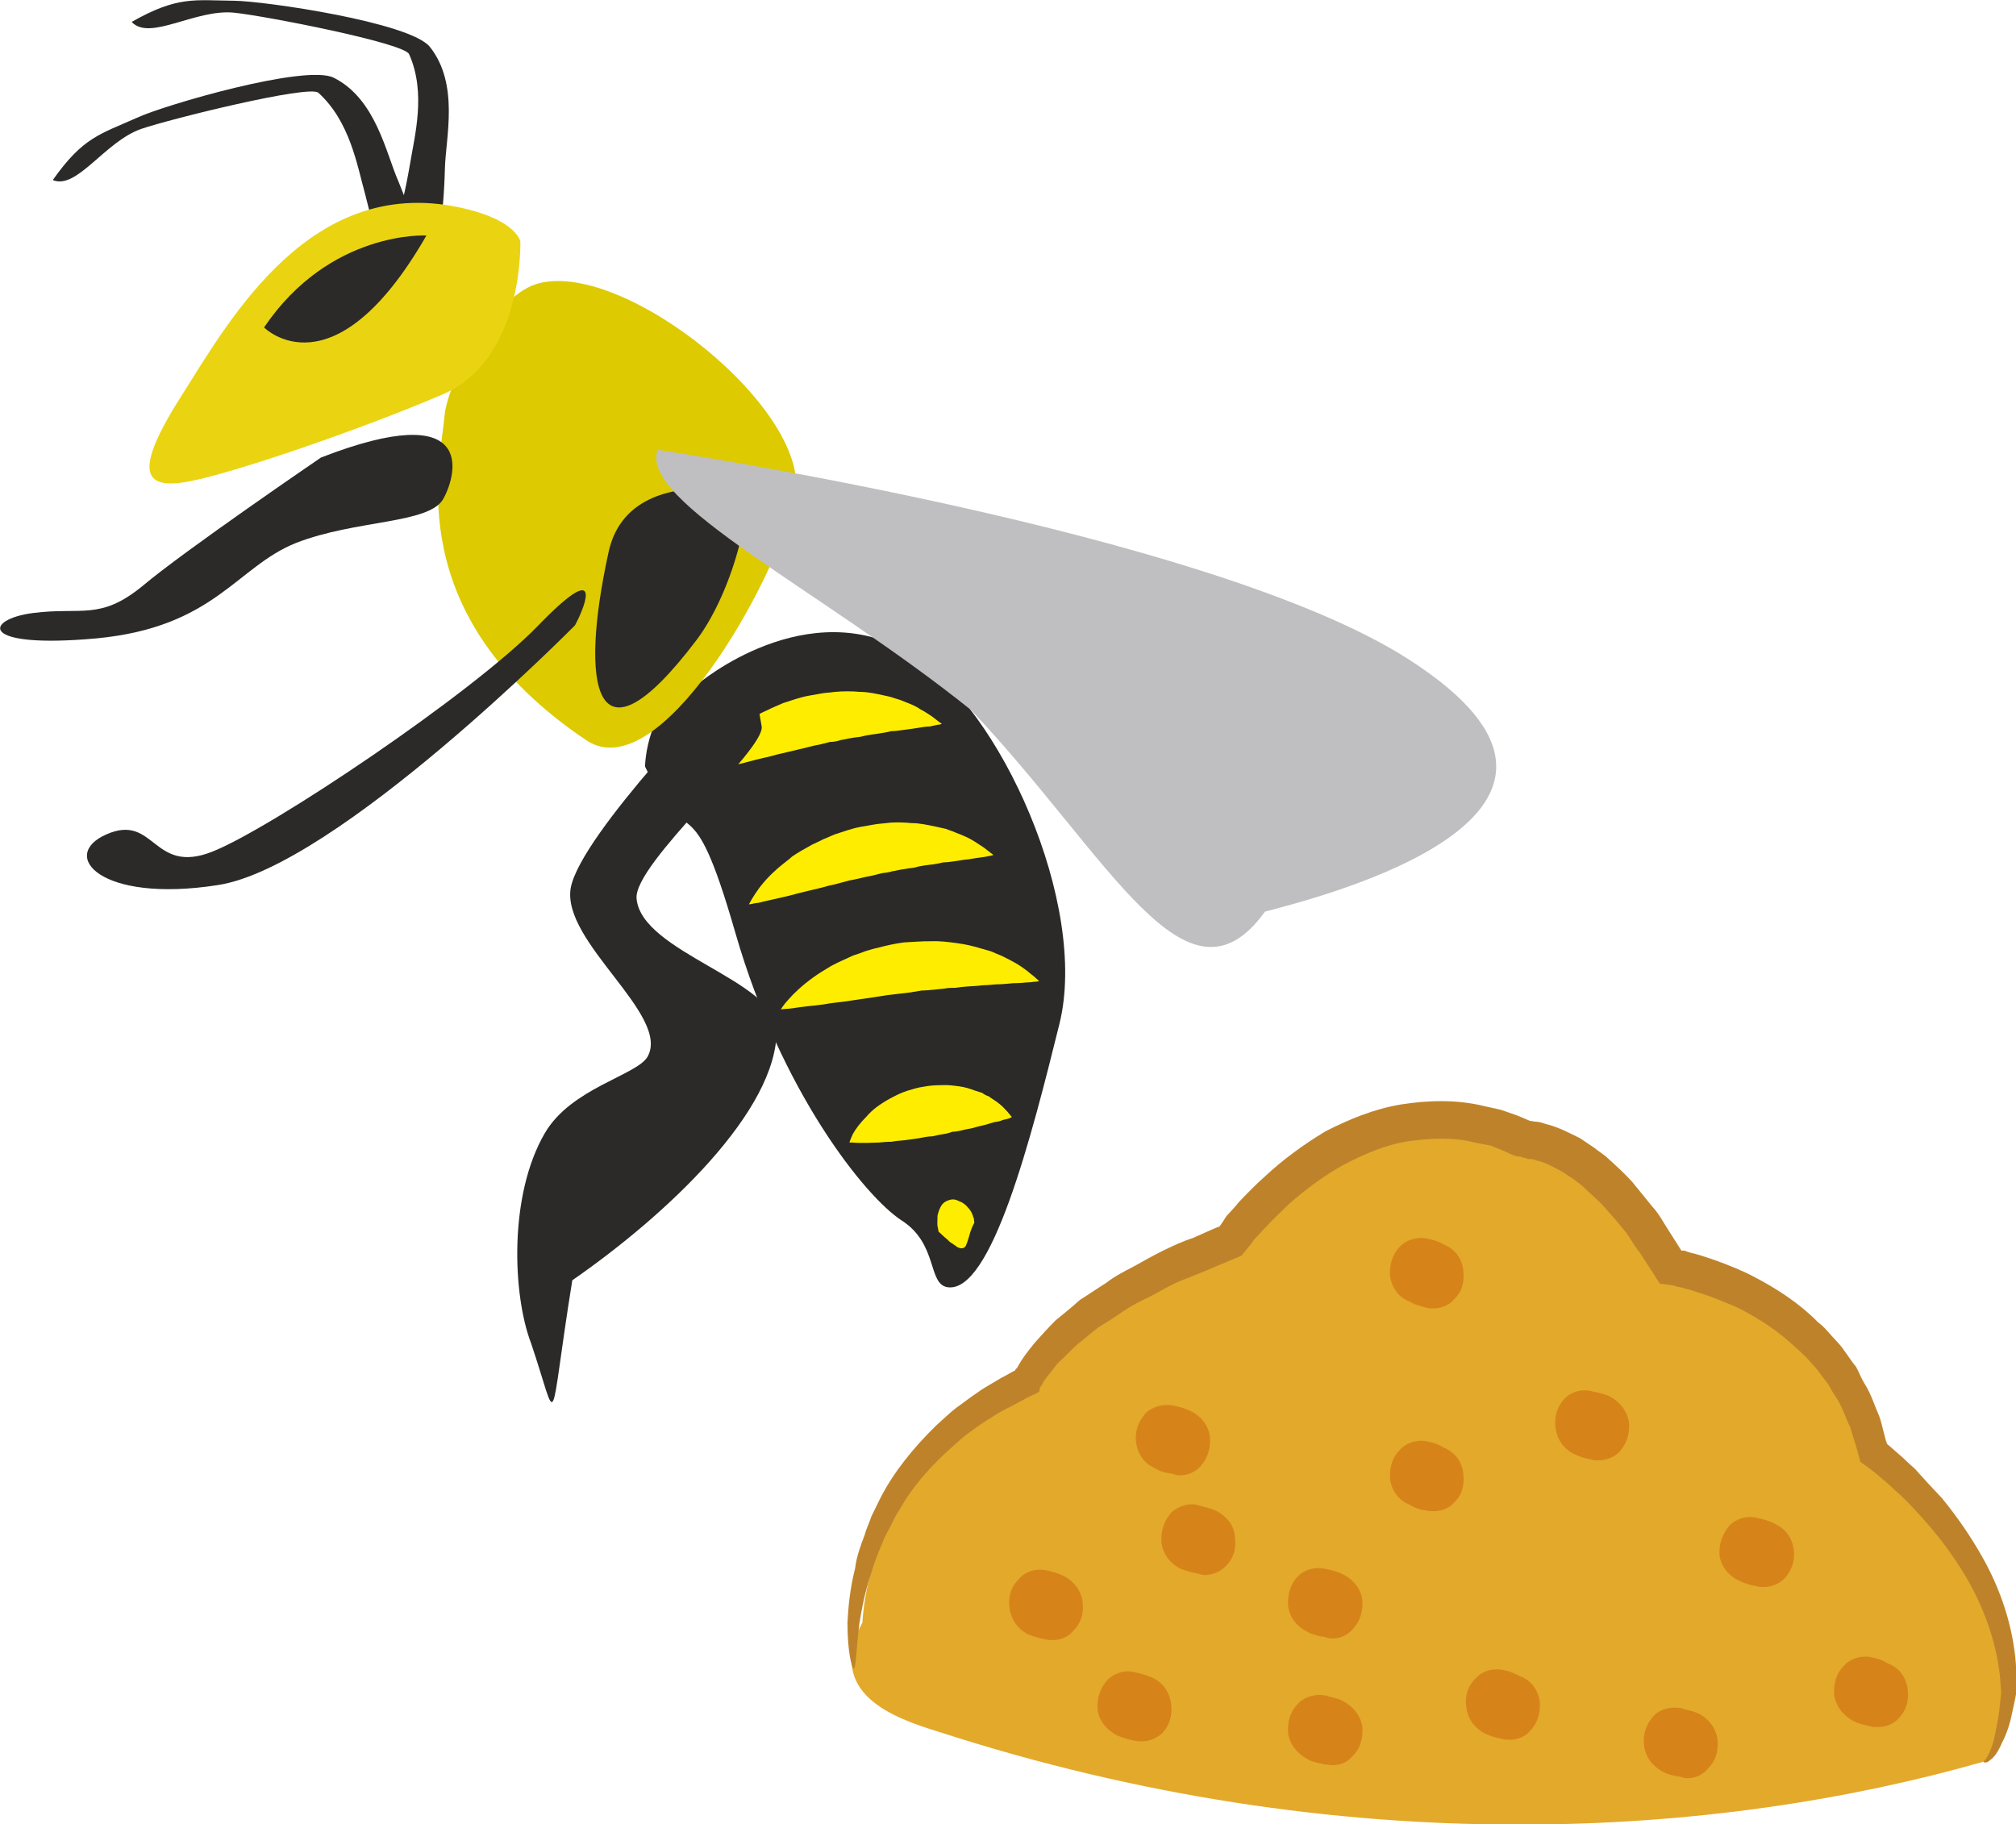 <?xml version="1.0" encoding="UTF-8" standalone="no"?>
<!-- Creator: CorelDRAW Home & Student X7 -->

<svg
   xmlns:dc="http://purl.org/dc/elements/1.1/"
   xmlns:cc="http://creativecommons.org/ns#"
   xmlns:rdf="http://www.w3.org/1999/02/22-rdf-syntax-ns#"
   xmlns:svg="http://www.w3.org/2000/svg"
   xmlns="http://www.w3.org/2000/svg"
   xmlns:sodipodi="http://sodipodi.sourceforge.net/DTD/sodipodi-0.dtd"
   xmlns:inkscape="http://www.inkscape.org/namespaces/inkscape"
   xml:space="preserve"
   width="217.872mm"
   height="197.168mm"
   version="1.1"
   style="clip-rule:evenodd;fill-rule:evenodd;image-rendering:optimizeQuality;shape-rendering:geometricPrecision;text-rendering:geometricPrecision"
   viewBox="0 0 21787.225 19716.801"
   id="svg74"
   sodipodi:docname="Propolis.svg"
   inkscape:version="0.92.4 (5da689c313, 2019-01-14)"><sodipodi:namedview
   pagecolor="#ffffff"
   bordercolor="#666666"
   borderopacity="1"
   objecttolerance="10"
   gridtolerance="10"
   guidetolerance="10"
   inkscape:pageopacity="0"
   inkscape:pageshadow="2"
   inkscape:window-width="1920"
   inkscape:window-height="1001"
   id="namedview76"
   showgrid="false"
   inkscape:zoom="0.4204826"
   inkscape:cx="502.76191"
   inkscape:cy="423.01944"
   inkscape:window-x="-9"
   inkscape:window-y="-9"
   inkscape:window-maximized="1"
   inkscape:current-layer="_566461848" />
 <defs
   id="defs4">
  <style
   type="text/css"
   id="style2">
   <![CDATA[
    .fil3 {fill:#2B2A29;fill-rule:nonzero}
    .fil6 {fill:#BFBFC1;fill-rule:nonzero}
    .fil2 {fill:#D0D61A;fill-rule:nonzero}
    .fil1 {fill:#D6C36D;fill-rule:nonzero}
    .fil4 {fill:#DDCA00;fill-rule:nonzero}
    .fil0 {fill:#E8E051;fill-rule:nonzero}
    .fil7 {fill:#EAD411;fill-rule:nonzero}
    .fil5 {fill:#FFED00;fill-rule:nonzero}
   ]]>
  </style>
 </defs>
 <g
   id="Vrstva_x0020_1"
   transform="matrix(4.159,0,0,4.159,-33092.634,-50382.382)">
  <g
   id="_566461848">
   <path
   class="fil0"
   d="m 10198,16330 c 0,0 10,-419 428,-627 0,0 76,-199 528,-364 0,0 329,-472 769,-263 0,0 177,-10 374,331 0,0 440,66 527,483 0,0 353,253 353,615 0,0 -18,175 -66,187 -693,198 -1661,264 -2716,-78 -113,-35 -296,-98 -197,-284 z"
   id="path7"
   inkscape:connector-curvature="0"
   style="fill:#e3a92b;fill-opacity:1;fill-rule:nonzero" />
   <path
   class="fil1"
   d="m 13111,16692 c 0,-2 6,-4 9,-12 6,-10 12,-23 18,-45 4,-19 10,-45 14,-76 2,-15 3,-31 5,-48 0,-6 -2,-16 -2,-26 -1,-9 -1,-17 -3,-29 -10,-76 -39,-169 -98,-263 -29,-46 -64,-93 -107,-140 -21,-23 -43,-47 -68,-68 -12,-12 -25,-23 -37,-33 -14,-12 -21,-18 -51,-39 -5,-18 -9,-35 -15,-53 -4,-13 -8,-27 -12,-39 -12,-23 -19,-50 -35,-74 -8,-11 -14,-23 -21,-35 -8,-11 -18,-23 -26,-35 -9,-11 -19,-21 -29,-33 -10,-10 -19,-19 -31,-29 -43,-41 -93,-74 -150,-103 -29,-12 -58,-25 -89,-35 -16,-4 -32,-12 -47,-14 -8,-4 -16,-4 -24,-6 l -5,-2 -12,-2 -25,-3 c -18,-28 -35,-55 -53,-82 -16,-20 -27,-43 -43,-61 -15,-19 -33,-39 -48,-56 -18,-20 -37,-35 -55,-53 -8,-7 -19,-15 -27,-21 l -31,-20 c -22,-11 -41,-23 -63,-27 -6,-2 -9,-4 -15,-4 h -8 c -6,-4 -10,-2 -18,-6 l -11,-1 c -6,-2 -4,-2 -6,-2 l -10,-4 -17,-8 -35,-14 -37,-7 c -61,-16 -121,-12 -178,-4 -58,9 -113,33 -165,60 -53,29 -99,64 -144,103 -20,20 -41,39 -61,61 -9,9 -19,21 -29,31 l -11,15 -22,27 c -56,24 -111,47 -167,69 -24,11 -47,25 -70,37 -24,11 -47,23 -68,37 -22,15 -43,29 -65,42 -19,14 -39,32 -56,45 -18,16 -33,33 -51,49 -13,17 -29,35 -39,51 0,1 0,1 -2,5 l -6,8 -1,8 -2,4 c -2,0 -4,0 -4,2 l -28,13 c -9,6 -19,10 -29,16 -19,10 -39,19 -56,31 -20,12 -37,23 -53,35 -17,12 -33,25 -48,39 -61,53 -110,109 -143,168 -9,13 -17,29 -23,42 -8,16 -16,28 -21,43 -12,27 -22,53 -30,80 -17,51 -25,95 -31,132 -9,76 -9,117 -15,117 -4,0 -16,-41 -16,-119 2,-38 6,-87 20,-142 3,-27 13,-56 25,-87 4,-16 12,-31 17,-47 8,-16 16,-33 24,-49 33,-64 83,-128 146,-189 17,-15 33,-31 50,-44 20,-14 37,-28 57,-41 19,-14 41,-25 60,-37 12,-6 22,-12 33,-18 l 4,-2 v -2 0 c 2,0 2,0 2,-2 0,0 0,0 0,2 -2,0 0,-3 2,-3 14,-26 29,-45 47,-67 17,-19 35,-39 54,-58 22,-18 41,-33 63,-53 21,-13 44,-29 68,-44 23,-18 47,-30 72,-43 25,-14 50,-28 76,-41 25,-12 50,-24 78,-33 23,-10 44,-20 66,-29 2,0 2,0 2,0 l 6,-8 13,-20 c 10,-11 22,-23 31,-35 22,-23 43,-45 69,-68 46,-43 99,-82 157,-117 61,-31 125,-58 197,-70 70,-11 144,-13 214,4 l 45,10 43,15 33,14 c -2,0 2,0 2,0 l 13,2 c 10,0 20,4 26,6 33,8 60,23 89,37 l 37,25 c 12,10 26,18 35,27 22,20 43,39 63,61 17,21 35,43 52,64 18,19 31,45 45,66 l 21,33 10,16 v 0 0 h 8 c 10,4 17,6 27,8 18,5 35,11 53,17 33,12 66,25 97,41 64,33 123,72 171,121 14,10 24,23 35,35 12,13 24,25 33,39 10,13 18,27 30,41 7,13 13,29 21,42 18,28 27,59 39,86 6,16 8,29 12,43 l 6,23 c 2,4 2,4 2,4 v 2 c 0,0 19,16 31,27 15,12 27,26 41,37 23,26 46,51 70,76 42,51 78,104 107,156 58,103 83,206 87,290 0,12 0,22 0,31 0,6 0,12 0,16 0,2 0,6 0,8 v 8 c -4,19 -7,35 -11,52 -6,31 -16,57 -26,76 -9,21 -19,37 -31,45 -4,4 -8,6 -11,6 -4,0 -6,0 -6,-2 z"
   id="path9"
   inkscape:connector-curvature="0"
   style="fill:#be832a;fill-opacity:1;fill-rule:nonzero" />
   <path
   class="fil2"
   d="m 10720,16209 c -16,-8 -33,-12 -43,-14 -27,-6 -56,2 -72,22 -20,19 -29,44 -25,76 4,29 21,54 48,68 18,7 33,11 45,13 6,2 12,2 20,2 19,0 40,-8 52,-23 20,-20 29,-45 25,-76 -3,-29 -23,-55 -50,-68 z"
   id="path11"
   inkscape:connector-curvature="0"
   style="fill:#d6841a;fill-opacity:1;fill-rule:nonzero" />
   <path
   class="fil2"
   d="m 10952,16474 c -18,-8 -34,-12 -45,-14 -26,-8 -55,2 -72,19 -20,22 -28,47 -26,78 4,30 24,53 51,67 16,7 33,11 43,13 8,2 13,2 21,2 20,0 39,-8 53,-21 19,-20 27,-47 23,-76 -4,-31 -21,-55 -48,-68 z"
   id="path13"
   inkscape:connector-curvature="0"
   style="fill:#d6841a;fill-opacity:1;fill-rule:nonzero" />
   <path
   class="fil2"
   d="m 11115,16039 c -16,-7 -31,-9 -43,-13 -25,-8 -54,2 -72,19 -19,22 -27,47 -25,78 4,29 21,53 50,68 16,6 32,10 43,12 8,2 14,4 20,4 21,0 41,-10 54,-23 20,-20 28,-45 24,-76 -2,-30 -22,-55 -51,-69 z"
   id="path15"
   inkscape:connector-curvature="0"
   style="fill:#d6841a;fill-opacity:1;fill-rule:nonzero" />
   <path
   class="fil2"
   d="m 10959,15930 c 16,10 31,12 45,14 6,2 12,4 18,4 21,0 40,-8 54,-23 18,-20 27,-45 25,-76 -3,-30 -23,-55 -50,-68 -16,-8 -33,-12 -43,-14 -27,-6 -56,2 -74,19 -19,22 -29,47 -25,76 4,31 21,55 50,68 z"
   id="path17"
   inkscape:connector-curvature="0"
   style="fill:#d6841a;fill-opacity:1;fill-rule:nonzero" />
   <path
   class="fil2"
   d="m 11355,16355 c 15,8 33,12 44,13 6,2 12,4 20,4 21,0 39,-9 52,-23 20,-21 28,-47 26,-78 -4,-27 -22,-52 -51,-66 -16,-8 -33,-12 -45,-14 -23,-6 -54,0 -72,20 -19,19 -27,47 -25,76 4,31 23,54 51,68 z"
   id="path19"
   inkscape:connector-curvature="0"
   style="fill:#d6841a;fill-opacity:1;fill-rule:nonzero" />
   <path
   class="fil2"
   d="m 11446,16534 c -16,-8 -33,-10 -45,-14 -23,-5 -54,2 -72,22 -19,19 -27,45 -25,76 4,29 23,52 51,68 15,8 33,10 44,13 6,0 12,2 20,2 21,0 39,-7 52,-23 20,-19 28,-45 26,-76 -4,-29 -24,-54 -51,-68 z"
   id="path21"
   inkscape:connector-curvature="0"
   style="fill:#d6841a;fill-opacity:1;fill-rule:nonzero" />
   <path
   class="fil2"
   d="m 11907,16470 c -15,-8 -31,-14 -42,-16 -28,-6 -57,2 -74,22 -20,19 -28,44 -24,75 4,30 22,55 51,69 15,7 31,11 43,13 6,2 13,2 19,2 20,0 41,-8 53,-23 19,-20 27,-45 25,-76 -4,-29 -21,-55 -51,-66 z"
   id="path23"
   inkscape:connector-curvature="0"
   style="fill:#d6841a;fill-opacity:1;fill-rule:nonzero" />
   <path
   class="fil2"
   d="m 11709,15876 c -16,-10 -31,-14 -43,-16 -25,-6 -54,2 -72,22 -19,19 -27,45 -25,76 4,29 21,54 50,66 16,10 31,14 43,15 6,2 14,2 20,2 21,0 40,-7 54,-23 20,-19 27,-45 23,-76 -3,-29 -21,-54 -50,-66 z"
   id="path25"
   inkscape:connector-curvature="0"
   style="fill:#d6841a;fill-opacity:1;fill-rule:nonzero" />
   <path
   class="fil2"
   d="m 11619,15496 c 16,10 31,12 43,16 6,2 14,2 20,2 21,0 40,-8 54,-24 20,-19 27,-44 23,-76 -3,-29 -21,-54 -50,-66 -16,-9 -31,-13 -43,-15 -25,-6 -54,2 -72,21 -19,20 -27,45 -25,76 4,29 21,55 50,66 z"
   id="path27"
   inkscape:connector-curvature="0"
   style="fill:#d6841a;fill-opacity:1;fill-rule:nonzero" />
   <path
   class="fil2"
   d="m 12139,15742 c -15,-6 -33,-10 -43,-12 -27,-8 -56,0 -74,19 -19,20 -27,47 -23,76 4,29 21,55 49,68 17,8 33,12 44,14 6,2 12,2 18,2 21,0 41,-8 54,-21 20,-22 28,-47 26,-76 -4,-31 -24,-55 -51,-70 z"
   id="path29"
   inkscape:connector-curvature="0"
   style="fill:#d6841a;fill-opacity:1;fill-rule:nonzero" />
   <path
   class="fil2"
   d="m 12567,16073 c -15,-8 -33,-12 -42,-14 -28,-8 -57,2 -74,19 -18,22 -28,47 -26,78 4,29 24,53 51,66 17,8 33,12 45,14 6,2 11,2 19,2 22,0 39,-8 53,-21 19,-20 29,-47 25,-76 -4,-30 -21,-55 -51,-68 z"
   id="path31"
   inkscape:connector-curvature="0"
   style="fill:#d6841a;fill-opacity:1;fill-rule:nonzero" />
   <path
   class="fil2"
   d="m 12371,16567 c -18,-8 -35,-10 -45,-14 -27,-5 -56,2 -72,20 -19,21 -29,47 -25,78 4,29 21,52 50,68 16,8 31,10 43,12 6,2 12,4 20,4 21,0 41,-10 52,-24 20,-19 29,-45 26,-76 -4,-29 -22,-54 -49,-68 z"
   id="path33"
   inkscape:connector-curvature="0"
   style="fill:#d6841a;fill-opacity:1;fill-rule:nonzero" />
   <path
   class="fil2"
   d="m 12863,16437 c -15,-10 -31,-14 -42,-16 -26,-6 -55,2 -72,21 -20,20 -28,45 -26,76 4,30 24,55 51,69 15,7 31,11 43,13 6,2 13,2 19,2 22,0 41,-8 55,-23 19,-20 27,-45 23,-76 -4,-29 -21,-55 -51,-66 z"
   id="path35"
   inkscape:connector-curvature="0"
   style="fill:#d6841a;fill-opacity:1;fill-rule:nonzero" />
  </g>
 </g>
 <g
   id="Vrstva_x0020_1_0"
   transform="matrix(4.159,0,0,4.159,-33092.634,-50382.382)">
  <g
   id="_613177584">
   <path
   class="fil3"
   d="m 8931,12730 c 0,0 -1,-3 -1,-9 -1,-5 -3,-12 -5,-22 -4,-20 -11,-49 -20,-83 -20,-72 -39,-187 -121,-261 -24,-21 -384,68 -460,94 -95,33 -167,159 -230,133 79,-112 123,-119 219,-162 71,-33 438,-140 511,-104 110,55 136,197 168,269 14,35 26,65 33,85 4,11 7,19 9,25 2,7 3,10 3,10 z"
   id="path40"
   inkscape:connector-curvature="0"
   style="fill:#2b2a29;fill-rule:nonzero" />
   <path
   class="fil3"
   d="m 8997,12657 c 0,0 1,-3 2,-8 2,-5 4,-13 6,-22 5,-21 11,-50 17,-85 12,-74 43,-186 -2,-287 -11,-29 -376,-100 -455,-108 -101,-10 -219,75 -266,24 120,-68 163,-56 267,-55 79,1 457,56 508,120 77,97 41,237 39,315 -1,38 -3,69 -5,92 -2,11 -2,19 -2,26 -1,6 -2,9 -2,9 z"
   id="path42"
   inkscape:connector-curvature="0"
   style="fill:#2b2a29;fill-rule:nonzero" />
   <path
   class="fil3"
   d="m 9771,13891 c 0,0 285,-242 557,-76 227,137 458,649 382,959 -73,295 -177,702 -291,685 -52,-8 -24,-113 -120,-174 -95,-62 -313,-336 -431,-746 -118,-410 -119,-192 -235,-433 0,0 2,-174 138,-215 z"
   id="path44"
   inkscape:connector-curvature="0"
   style="fill:#2b2a29;fill-rule:nonzero" />
   <path
   class="fil4"
   d="m 9348,12853 c -104,34 -228,248 -236,342 -11,127 -116,518 369,843 188,125 487,-404 541,-628 54,-225 -452,-630 -674,-557 z"
   id="path46"
   inkscape:connector-curvature="0"
   style="fill:#ddca00;fill-rule:nonzero" />
   <path
   class="fil3"
   d="m 8791,13303 c 0,0 -355,242 -464,334 -110,90 -158,54 -284,70 -126,16 -145,94 164,66 308,-29 364,-186 519,-248 156,-61 347,-49 383,-115 37,-67 84,-263 -318,-107 z"
   id="path48"
   inkscape:connector-curvature="0"
   style="fill:#2b2a29;fill-rule:nonzero" />
   <path
   class="fil3"
   d="m 9879,13389 c 43,5 -11,254 -112,388 -269,355 -304,116 -229,-227 27,-128 143,-187 341,-161 z"
   id="path50"
   inkscape:connector-curvature="0"
   style="fill:#2b2a29;fill-rule:nonzero" />
   <path
   class="fil3"
   d="m 9451,13739 c 0,0 -620,628 -928,675 -307,48 -414,-78 -289,-132 126,-55 119,107 275,45 154,-61 675,-411 845,-586 169,-175 128,-60 97,-2 z"
   id="path52"
   inkscape:connector-curvature="0"
   style="fill:#2b2a29;fill-rule:nonzero" />
   <path
   class="fil5"
   d="m 9903,14464 c 0,0 5,-10 16,-27 11,-17 29,-40 54,-62 6,-6 13,-11 20,-17 7,-6 15,-11 22,-18 16,-11 34,-21 52,-31 10,-5 20,-9 29,-14 11,-4 20,-9 31,-13 22,-7 43,-15 65,-19 l 34,-6 c 11,-2 23,-3 34,-4 22,-3 44,-2 66,0 21,0 42,5 62,9 9,2 18,4 27,6 9,4 18,6 26,10 16,6 30,12 42,19 12,7 23,15 31,20 8,6 14,11 18,14 5,3 6,5 6,5 0,0 -3,1 -8,2 -6,1 -14,3 -23,4 -9,1 -21,3 -33,5 -14,1 -27,4 -43,6 -7,1 -15,2 -23,2 -8,2 -17,4 -25,5 -17,2 -35,4 -52,9 -9,1 -18,2 -28,4 -9,1 -18,4 -27,5 -9,3 -18,4 -27,5 l -28,7 c -19,3 -38,9 -57,12 -18,5 -36,10 -55,14 -17,5 -35,9 -52,13 -17,4 -33,8 -47,12 -17,4 -31,7 -43,10 -13,3 -24,5 -34,8 -9,2 -16,2 -22,4 -5,1 -8,1 -8,1 z"
   id="path54"
   inkscape:connector-curvature="0"
   style="fill:#ffed00;fill-rule:nonzero" />
   <path
   class="fil5"
   d="m 9768,14124 c 0,0 5,-11 16,-28 12,-17 29,-39 55,-61 5,-7 12,-12 19,-18 7,-6 15,-10 23,-18 15,-11 34,-21 52,-31 9,-5 20,-9 29,-14 10,-4 20,-9 30,-13 22,-7 44,-15 66,-19 l 34,-6 c 10,-2 22,-2 34,-4 22,-2 44,-2 66,0 21,0 42,5 61,9 10,2 19,4 27,7 9,3 18,5 26,9 16,6 31,12 42,20 12,6 23,14 31,19 8,6 14,11 18,14 5,3 7,5 7,5 0,0 -3,2 -8,2 -6,1 -14,3 -24,5 -9,0 -21,2 -33,4 -13,2 -27,4 -43,6 -7,1 -15,2 -23,2 -8,2 -17,4 -25,5 -16,3 -34,4 -52,9 -9,2 -18,2 -27,4 -9,1 -18,4 -27,5 -9,3 -18,5 -28,5 l -28,7 c -19,3 -37,9 -56,13 -18,4 -37,9 -55,13 -17,5 -36,9 -53,13 -16,4 -32,9 -47,12 -16,4 -30,7 -43,10 -12,3 -24,5 -33,8 -9,2 -17,2 -22,4 -6,1 -9,2 -9,2 z"
   id="path56"
   inkscape:connector-curvature="0"
   style="fill:#ffed00;fill-rule:nonzero" />
   <path
   class="fil5"
   d="m 9986,14737 c 0,0 6,-11 20,-26 14,-16 35,-36 64,-57 14,-10 30,-20 47,-30 17,-9 37,-18 57,-27 10,-3 21,-7 31,-11 11,-3 22,-7 33,-9 22,-6 45,-11 68,-14 l 35,-2 c 12,-1 24,-1 36,-1 22,-1 45,2 67,5 23,3 43,8 63,14 9,3 19,5 27,8 9,4 18,8 26,11 16,8 30,15 43,23 11,7 22,15 30,22 8,6 14,11 18,15 5,4 6,6 6,6 0,0 -3,0 -8,1 -5,0 -14,2 -24,2 -9,1 -22,2 -35,2 -13,1 -28,3 -45,3 -7,1 -16,1 -24,2 -9,0 -17,1 -26,2 -18,1 -36,2 -55,5 -10,0 -19,0 -29,2 -9,1 -19,2 -29,3 -10,1 -20,2 -30,2 l -30,5 c -19,2 -40,5 -59,7 -20,3 -39,6 -59,9 -18,3 -37,5 -55,8 -18,2 -35,4 -51,7 -16,2 -31,4 -44,5 -13,2 -26,3 -36,5 -9,1 -18,2 -23,2 -6,1 -9,1 -9,1 z"
   id="path58"
   inkscape:connector-curvature="0"
   style="fill:#ffed00;fill-rule:nonzero" />
   <path
   class="fil5"
   d="m 10164,15083 c 0,0 3,-9 9,-22 7,-13 19,-29 36,-46 7,-8 16,-17 27,-25 11,-8 22,-15 35,-22 13,-7 27,-14 42,-19 14,-4 28,-9 44,-11 15,-3 31,-4 46,-4 16,-1 31,1 46,3 15,2 28,6 41,11 7,2 12,4 19,6 5,4 11,7 17,9 9,7 19,12 27,19 8,6 13,12 18,17 6,6 9,11 12,14 2,2 3,4 3,4 0,0 -2,1 -6,3 -4,1 -9,3 -16,4 -7,3 -14,5 -23,6 -9,2 -18,6 -28,8 -10,2 -20,5 -31,8 -11,2 -22,4 -33,7 -6,1 -11,2 -17,2 -5,2 -12,4 -17,5 -12,2 -24,4 -36,7 -12,0 -24,3 -35,5 -12,2 -24,3 -36,5 -12,1 -24,2 -34,4 -12,0 -23,1 -33,2 -11,0 -20,1 -30,1 -8,0 -17,0 -24,0 -7,0 -13,-1 -16,-1 -5,0 -7,0 -7,0 z"
   id="path60"
   inkscape:connector-curvature="0"
   style="fill:#ffed00;fill-rule:nonzero" />
   <path
   class="fil5"
   d="m 10396,15315 c 0,0 0,-2 -1,-4 0,-2 -1,-7 -2,-10 -1,-7 0,-18 0,-28 2,-9 5,-18 10,-26 4,-7 12,-12 19,-14 8,-3 17,-3 26,2 9,3 18,9 24,17 8,8 12,17 14,25 2,3 2,8 2,10 1,2 1,3 1,3 0,0 -1,1 -1,3 -2,3 -3,6 -5,10 -3,7 -6,16 -8,24 -3,9 -5,17 -7,21 -2,6 -5,8 -8,9 -5,2 -8,1 -15,-2 -5,-4 -12,-8 -19,-13 -4,-3 -7,-7 -11,-10 -4,-3 -7,-6 -9,-8 -6,-6 -10,-9 -10,-9 z"
   id="path62"
   inkscape:connector-curvature="0"
   style="fill:#ffed00;fill-rule:nonzero" />
   <path
   class="fil3"
   d="m 9850,13890 c 0,0 -383,390 -410,531 -25,141 262,332 199,440 -30,48 -198,81 -266,197 -95,162 -84,422 -36,547 74,219 43,233 107,-164 244,-169 533,-440 531,-651 -1,-128 -352,-201 -364,-341 -8,-91 337,-388 325,-448 -27,-151 -26,-174 -86,-111 z"
   id="path64"
   inkscape:connector-curvature="0"
   style="fill:#2b2a29;fill-rule:nonzero" />
   <path
   class="fil6"
   d="m 9666,13283 c 0,0 1431,212 1949,543 630,402 -219,617 -371,657 -205,283 -403,-143 -764,-524 -389,-312 -865,-542 -814,-676 z"
   id="path66"
   inkscape:connector-curvature="0"
   style="fill:#bfbfc1;fill-rule:nonzero" />
   <path
   class="fil7"
   d="m 9309,12741 c 0,0 10,307 -202,398 -212,91 -564,212 -670,228 -107,17 -134,-28 -7,-227 126,-199 339,-581 738,-483 130,31 141,84 141,84 z"
   id="path68"
   inkscape:connector-curvature="0"
   style="fill:#ead411;fill-rule:nonzero" />
   <path
   class="fil3"
   d="m 9065,12726 c 0,0 -251,-14 -422,239 0,0 180,182 422,-239 z"
   id="path70"
   inkscape:connector-curvature="0"
   style="fill:#2b2a29;fill-rule:nonzero" />
  </g>
 </g>
</svg>
